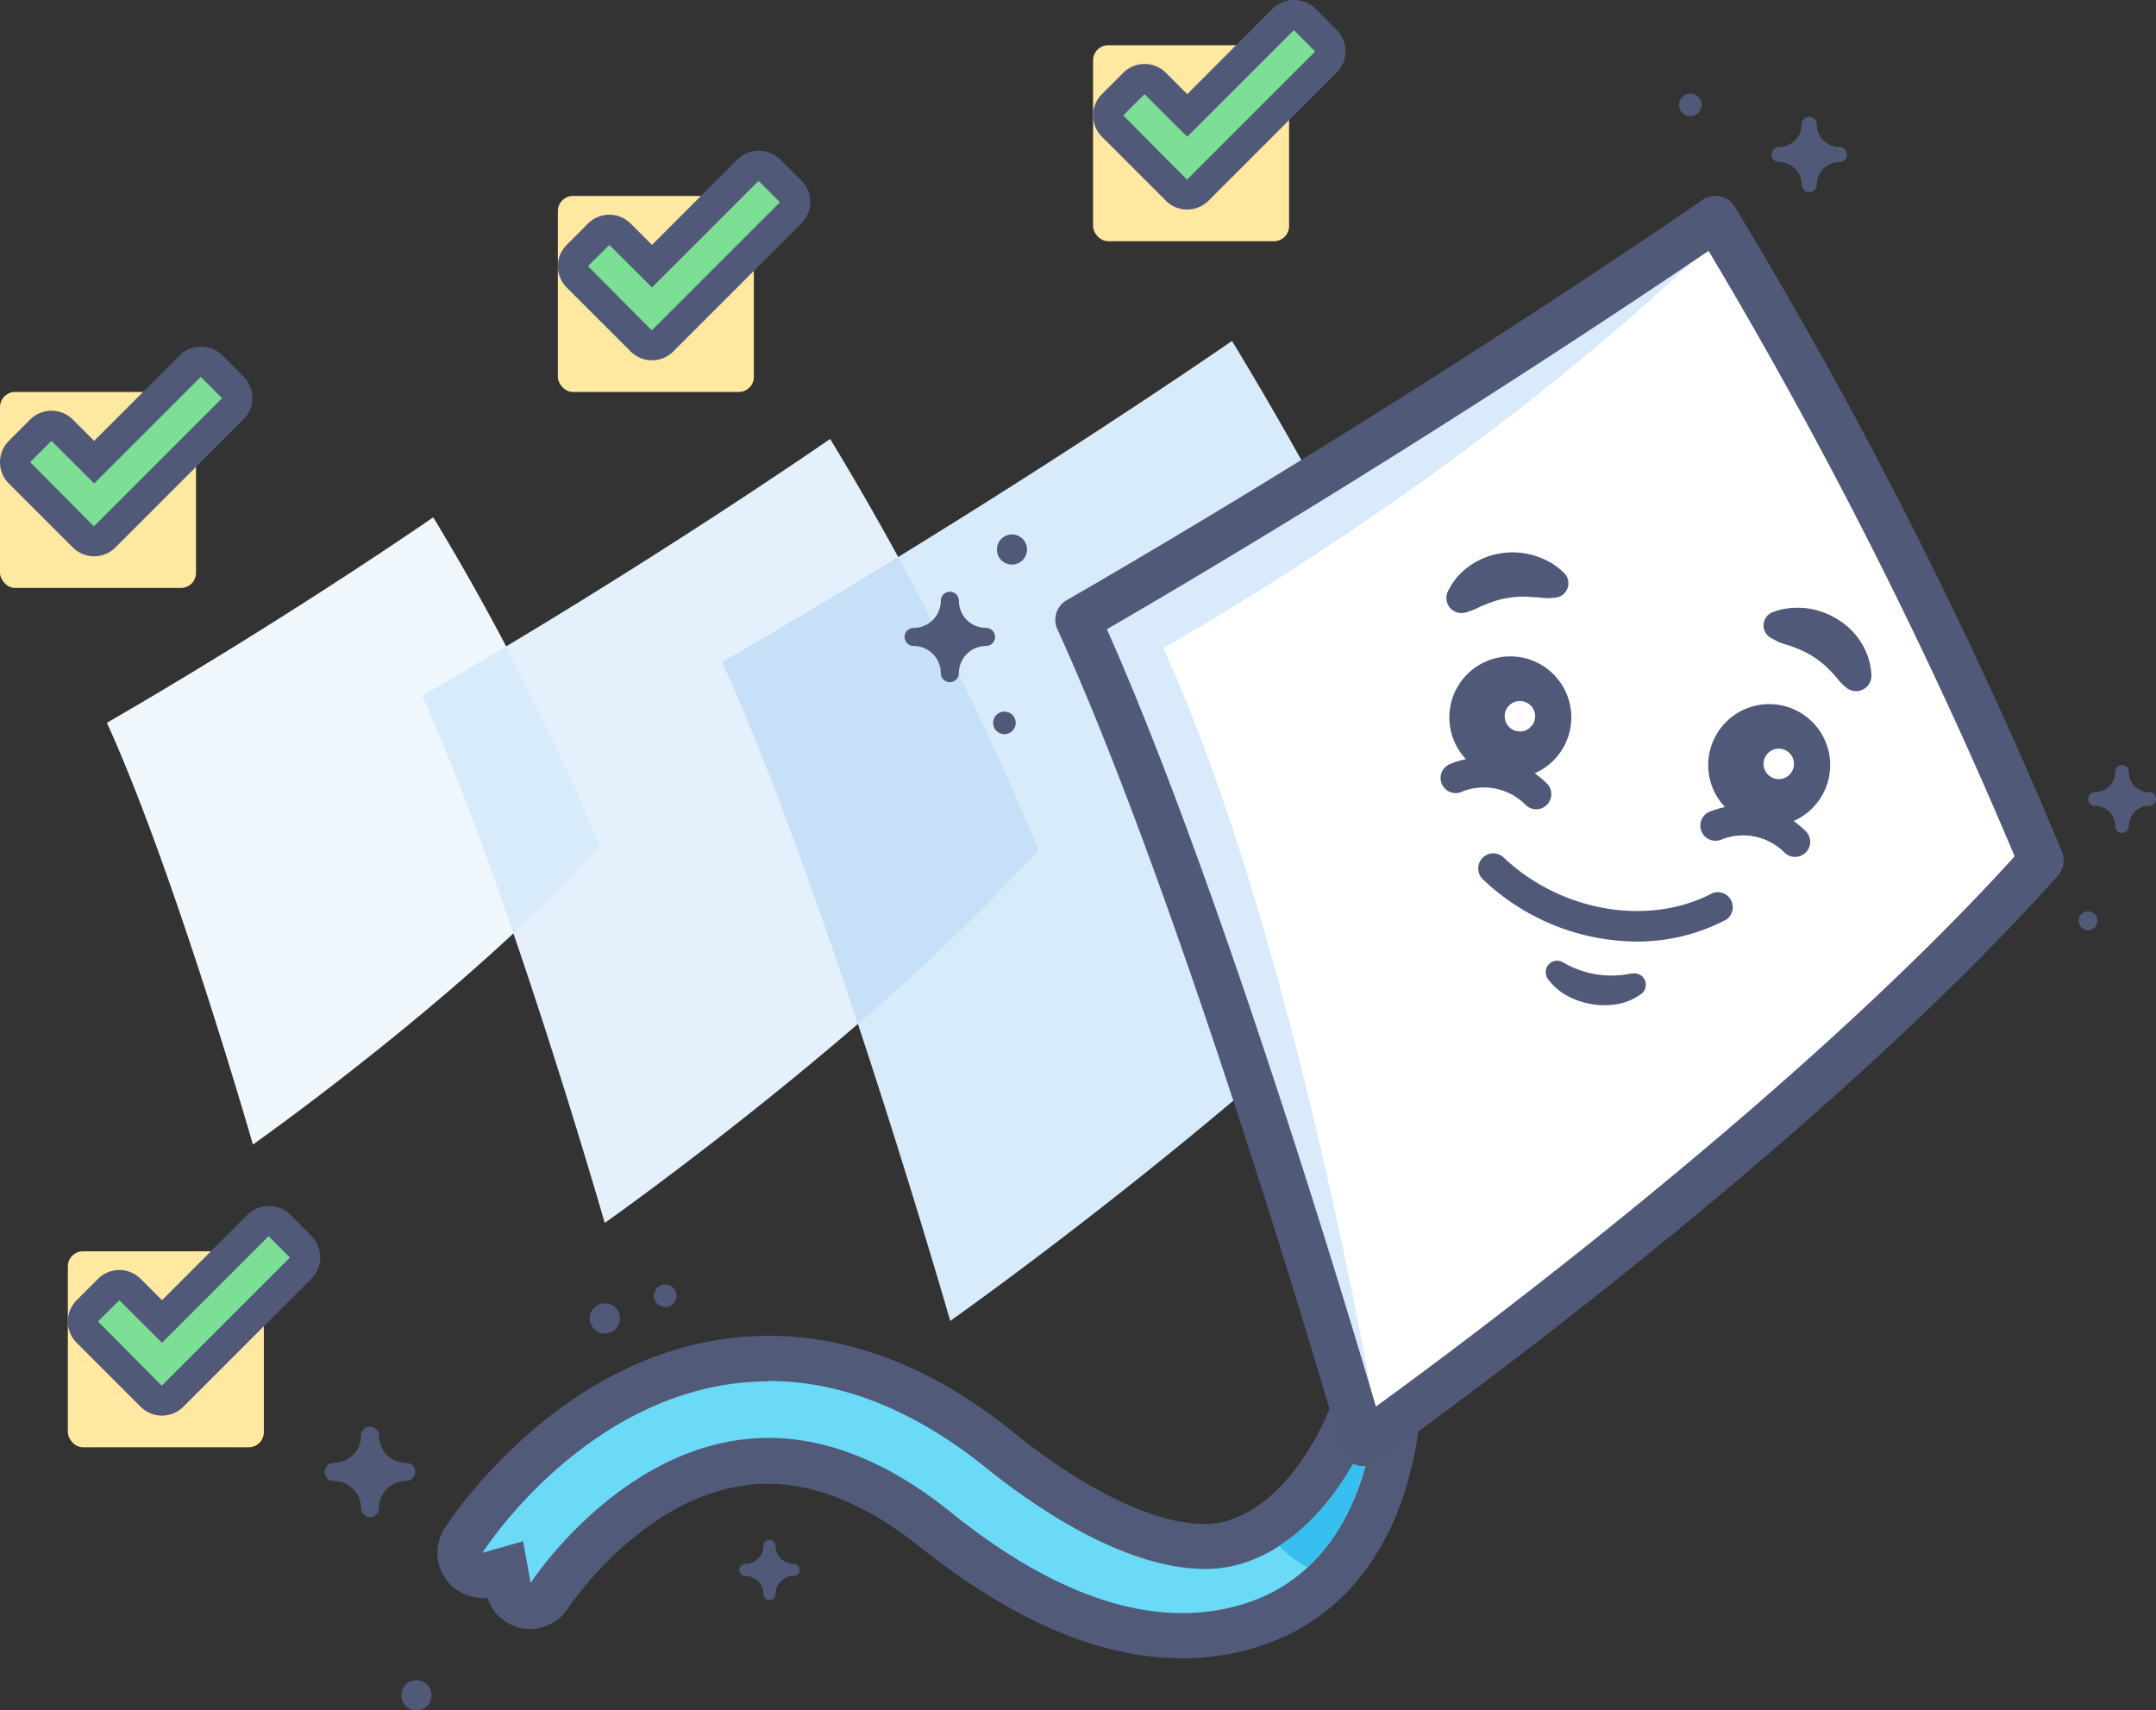 <svg xmlns="http://www.w3.org/2000/svg" viewBox="0 0 286 226.9"><rect x="0" y="0" width="286" height="226.9" fill="#333333" stroke="none"/><defs><style>.cls-3{fill:#d8ebfb}.cls-8{fill:#fff}.cls-9{fill:#515979}.cls-11{fill:#ffe8a0}.cls-12{fill:#7ddf96}</style></defs><g id="Layer_2" data-name="Layer 2"><g id="Layer_1-2" data-name="Layer 1"><path d="M33.55 151.84s28.91-20.39 46-39.6a321.62 321.62 0 00-22.08-43.61S38.2 82 14.18 95.89c8.93 19.57 19.37 55.95 19.37 55.95z" fill="#eff7fd"/><path d="M80.22 162.24s36.13-25.49 57.55-49.5a403.15 403.15 0 00-27.65-54.51S86 75 56 92.31c11.16 24.46 24.22 69.93 24.22 69.93z" fill="#e4f1fc"/><path class="cls-3" d="M79.59 112.24C75.34 102 70.91 93 67.14 85.75 63.55 87.9 59.82 90.1 56 92.31c4 8.82 8.29 20.36 12.11 31.53 4.08-3.84 8.02-7.72 11.48-11.6zM126.05 175.24s45.17-31.86 71.94-61.87a503.33 503.33 0 00-34.56-68.14s-30.11 20.9-67.65 42.6c13.95 30.57 30.27 87.41 30.27 87.41z"/><path d="M137.77 112.74a426.81 426.81 0 00-18.62-38.85 1061 1061 0 01-23.37 13.94c6.07 13.31 12.6 31.59 18 48a263 263 0 0023.99-23.09z" fill="#c6e0f7"/><path d="M156.78 217c-10 0-21-4.73-32.6-14.07-7.56-6.08-15.05-9.17-22.27-9.17a25.67 25.67 0 00-4.1.33c-14.93 2.44-24.8 17.41-24.9 17.56a3 3 0 01-2.52 1.35 2.86 2.86 0 01-.58-.06 3 3 0 01-2.37-2.39l-.44-2.3-2.18.6a3.11 3.11 0 01-.79.1 3 3 0 01-2.53-4.61c.52-.83 13.12-20.19 34.12-23.61a38.8 38.8 0 016.36-.52c10.33 0 20.65 4.09 30.68 12.17s19.94 12.75 27.09 12.75a13.45 13.45 0 003.91-.53c9.58-2.86 14.54-14.08 15.71-17.06a4.53 4.53 0 01.19-1 3 3 0 012.47-2.07 2.56 2.56 0 01.39 0 3 3 0 012.53 1.4l.12.19a3 3 0 01.32 2.53l-.16.46c-1.84 14-8.79 23.47-19.58 26.72a30.42 30.42 0 01-6.27 1.18c-.85.05-1.73.05-2.6.05z" fill="#6adaf7"/><path d="M102 183.21c9.64 0 19.3 3.86 28.8 11.51 10.2 8.21 20.66 13.42 29 13.42a16.76 16.76 0 004.77-.66c11.21-3.36 16.62-16.14 17.78-19.21-.5 4-2.75 20.12-17.52 24.56a26.35 26.35 0 01-5.65 1.07c-.78.07-1.57.1-2.36.1-9.35 0-19.65-4.48-30.72-13.4-8.12-6.54-16.22-9.84-24.14-9.84a29.39 29.39 0 00-4.59.37c-16.43 2.68-26.88 18.73-26.98 18.87l-1-5.53L64 206c.49-.77 12.4-19 32.07-22.26a36.44 36.44 0 015.88-.48m80.44 4.2l.12.19-.24.67c.06-.47.09-.77.12-.86M102 177.21a42.46 42.46 0 00-6.84.56C72.85 181.4 59.54 201.85 59 202.72a6 6 0 005 9.28h.66a6 6 0 004.54 4 6.4 6.4 0 001.15.11 6 6 0 005-2.76c.08-.12 9.29-14 22.85-16.2a22.13 22.13 0 013.63-.3c6.51 0 13.37 2.87 20.38 8.51C134.43 215.05 146 220 156.78 220c1 0 1.92 0 2.86-.12a33.43 33.43 0 006.88-1.3c11.91-3.59 19.58-13.83 21.65-28.88a1.8 1.8 0 00.09-.27 6 6 0 00-.64-5l-.11-.18a6 6 0 00-5.08-2.81 6.47 6.47 0 00-.76.05 6 6 0 00-5 4.14 7.61 7.61 0 00-.26 1.18 36.07 36.07 0 01-4.12 7.47c-2.84 3.92-6.05 6.44-9.52 7.48a10.67 10.67 0 01-3.05.41c-6.48 0-15.67-4.41-25.2-12.09C124 181.53 113 177.21 102 177.21z" fill="#515a78"/><path d="M169.69 205.07a13.9 13.9 0 003.73 2.85c7.13-6.61 8.51-16.66 8.89-19.65-.96 2.55-4.87 11.82-12.62 16.8z" fill="#37c0ef"/><path class="cls-8" d="M180.84 191.49s56.47-39.82 89.92-77.33A629.42 629.42 0 00227.57 29S189.92 55.11 143 82.23c17.45 38.21 37.84 109.26 37.84 109.26z"/><path class="cls-9" d="M244 19.5a3 3 0 01-3-3 1 1 0 00-2 0 3 3 0 01-3 3 1 1 0 000 2 3 3 0 013 3 1 1 0 002 0 3 3 0 013-3 1 1 0 000-2zM285.1 105.1a2.7 2.7 0 01-2.7-2.7.9.9 0 00-1.8 0 2.7 2.7 0 01-2.7 2.7.9.9 0 000 1.8 2.7 2.7 0 012.7 2.7.9.9 0 101.8 0 2.7 2.7 0 012.7-2.7.9.9 0 100-1.8z"/><path class="cls-8" d="M180.84 191.49s56.47-39.82 89.92-77.33A629.42 629.42 0 00227.57 29S189.92 55.11 143 82.23c17.45 38.21 37.84 109.26 37.84 109.26z"/><path d="M227.57 31.67s-34.95 24-81.87 51.1c17.44 38.21 36.76 105 36.76 105S171.77 124.22 154.32 86c46.92-27.12 73.25-54.33 73.25-54.33z" fill="#d9ebfa"/><path class="cls-9" d="M180.84 194.49a3.08 3.08 0 01-1-.17 3 3 0 01-1.89-2c-.2-.71-20.54-71.27-37.69-108.85a3 3 0 011.23-3.84c46.27-26.74 84-52.86 84.36-53.12a3 3 0 012.3-.47 2.93 2.93 0 011.94 1.34A637.89 637.89 0 01273.53 113a3 3 0 01-.53 3.15c-33.3 37.34-89.86 77.39-90.43 77.79a3 3 0 01-1.73.55zm-34-111c14.66 33 31.17 87.79 35.68 103.11 12.52-9.1 56.53-41.88 84.73-73a646.34 646.34 0 00-40.6-80.32c-9.15 6.2-41.33 27.83-79.8 50.19z"/><circle class="cls-9" cx="234.69" cy="101.5" r="8.09"/><path class="cls-9" d="M238.13 113.68a2 2 0 01-1.48-.65 7.78 7.78 0 00-8.26-1.67 2 2 0 01-1.66-3.65 11.78 11.78 0 0112.87 2.62 2 2 0 01-.12 2.82 2 2 0 01-1.35.53z"/><circle class="cls-9" cx="200.35" cy="95.17" r="8.09"/><path class="cls-9" d="M203.78 107.36a2 2 0 01-1.47-.65A7.8 7.8 0 00194 105a2 2 0 11-1.65-3.64 11.77 11.77 0 0112.9 2.64 2 2 0 01-1.47 3.36z"/><circle class="cls-8" cx="235.96" cy="101.34" r="2.02"/><circle class="cls-8" cx="201.62" cy="95.02" r="2.02"/><path class="cls-9" d="M205.31 79.36c-.38 0-.93-.09-1.38-.11s-.94-.06-1.38-.09a11.77 11.77 0 00-2.49.16 11 11 0 00-2.34.63c-.41.11-.81.33-1.26.49a13.33 13.33 0 01-1.4.61l-.51.16a2 2 0 01-2.41-2.89 9.63 9.63 0 011.16-1.77 9.7 9.7 0 015.87-3.16 10.05 10.05 0 014.48.35 11.1 11.1 0 012 .87 8.93 8.93 0 01.91.6 10.46 10.46 0 01.89.77 1.92 1.92 0 01-1.15 3.31zM235.18 81.2a10.41 10.41 0 011.12-.34 10 10 0 011.07-.18 11.24 11.24 0 012.17 0 10.2 10.2 0 014.25 1.5 9.36 9.36 0 013.21 3.25 9 9 0 01.89 2 9.44 9.44 0 01.36 2.09 2.05 2.05 0 01-1.9 2.17 2.1 2.1 0 01-1.48-.5l-.4-.35c-.42-.37-.7-.79-1-1.13s-.62-.69-.95-1a11.39 11.39 0 00-1.88-1.52 11.87 11.87 0 00-2.22-1.15c-.41-.16-.84-.34-1.29-.47s-1-.28-1.31-.46l-.87-.46a1.91 1.91 0 01-.78-2.59 1.94 1.94 0 011.01-.86zM217.71 131.86a7.5 7.5 0 01-3.17 1.35 9.9 9.9 0 01-3.39 0 10.06 10.06 0 01-3.22-1.09 7.62 7.62 0 01-2.6-2.26 1.52 1.52 0 012-2.2l.12.07a12.47 12.47 0 004.32 1.53 12.65 12.65 0 004.59-.11h.13a1.53 1.53 0 011.8 1.18 1.51 1.51 0 01-.58 1.53zM217.09 124.91a29.83 29.83 0 01-20.31-8.19 2 2 0 112.74-2.91c7.6 7.17 19.23 9.14 27.65 4.67A2 2 0 01229 122a25.41 25.41 0 01-11.91 2.91z"/><circle class="cls-9" cx="55.24" cy="224.9" r="2"/><circle class="cls-9" cx="88.24" cy="171.9" r="1.5"/><circle class="cls-9" cx="80.24" cy="174.9" r="2"/><circle class="cls-9" cx="276.99" cy="122.15" r="1.25"/><circle class="cls-9" cx="224.23" cy="13.9" r="1.5"/><circle class="cls-9" cx="133.24" cy="95.9" r="1.5"/><circle class="cls-9" cx="134.24" cy="72.9" r="2"/><path class="cls-9" d="M105.28 207.47a2.41 2.41 0 01-2.4-2.4.8.8 0 00-1.6 0 2.4 2.4 0 01-2.4 2.4.8.8 0 000 1.6 2.39 2.39 0 012.4 2.4.8.8 0 001.6 0 2.4 2.4 0 012.4-2.4.8.8 0 000-1.6zM53.88 194.07a3.61 3.61 0 01-3.6-3.6 1.2 1.2 0 00-2.4 0 3.6 3.6 0 01-3.6 3.6 1.2 1.2 0 000 2.4 3.6 3.6 0 013.6 3.6 1.2 1.2 0 102.4 0 3.6 3.6 0 013.6-3.6 1.2 1.2 0 100-2.4z"/><rect class="cls-11" x="145" y="6" width="26" height="26" rx="2"/><path class="cls-12" d="M157.49 25.8a2 2 0 01-1.42-.59l-8.48-8.48a2 2 0 01-.59-1.42 2 2 0 01.59-1.41l2.82-2.83a2 2 0 011.42-.58 2 2 0 011.41.58l4.25 4.24 12.72-12.72a2 2 0 011.42-.59 2 2 0 011.41.59l2.83 2.82a2 2 0 01.59 1.42 2 2 0 01-.59 1.41l-17 17a2 2 0 01-1.38.56z"/><path class="cls-9" d="M171.63 4l2.83 2.83-17 17-8.46-8.52 2.83-2.82 5.66 5.65L171.63 4m0-4a4 4 0 00-2.83 1.17l-11.31 11.32-2.83-2.83a4 4 0 00-5.66 0l-2.83 2.83a4 4 0 000 5.65l8.49 8.49a4 4 0 005.65 0l17-17a4 4 0 000-5.66l-2.82-2.83A4 4 0 00171.63 0z"/><rect class="cls-11" x="74" y="26" width="26" height="26" rx="2"/><path class="cls-12" d="M86.49 45.8a2 2 0 01-1.42-.59l-8.48-8.48a2 2 0 01-.59-1.42 2 2 0 01.59-1.41l2.82-2.83a2 2 0 011.42-.58 2 2 0 011.41.58l4.25 4.24 12.72-12.72a2 2 0 011.42-.59 2 2 0 011.41.59l2.83 2.82a2 2 0 010 2.83l-17 17a2 2 0 01-1.38.56z"/><path class="cls-9" d="M100.63 24l2.83 2.83-17 17L78 35.31l2.83-2.82 5.66 5.65L100.63 24m0-4a4 4 0 00-2.83 1.17L86.49 32.49l-2.83-2.83a4 4 0 00-5.66 0l-2.83 2.83a4 4 0 000 5.65l8.49 8.49a4 4 0 005.65 0l17-17a4 4 0 000-5.66l-2.82-2.83a4 4 0 00-2.86-1.14z"/><rect class="cls-11" y="52" width="26" height="26" rx="2"/><path class="cls-12" d="M12.49 71.8a2 2 0 01-1.42-.59l-8.48-8.48A2 2 0 012 61.31a2 2 0 01.59-1.41l2.82-2.83a2 2 0 011.42-.58 2 2 0 011.41.58l4.25 4.24 12.72-12.72a2 2 0 011.42-.59 2 2 0 011.41.59l2.83 2.82a2 2 0 010 2.83l-17 17a2 2 0 01-1.38.56z"/><path class="cls-9" d="M26.63 50l2.83 2.83-17 17L4 61.31l2.83-2.82 5.66 5.65L26.63 50m0-4a4 4 0 00-2.83 1.17L12.49 58.49l-2.83-2.83a4 4 0 00-5.66 0l-2.83 2.83a4 4 0 000 5.65l8.49 8.49a4 4 0 005.65 0l17-17a4 4 0 000-5.66l-2.82-2.83A4 4 0 0026.63 46z"/><rect class="cls-11" x="9" y="166" width="26" height="26" rx="2"/><path class="cls-12" d="M21.49 185.8a2 2 0 01-1.42-.59l-8.48-8.48a2 2 0 01-.59-1.42 2 2 0 01.59-1.41l2.82-2.83a2 2 0 011.42-.58 2 2 0 011.41.58l4.25 4.24 12.72-12.72a2 2 0 011.42-.59 2 2 0 011.41.59l2.83 2.82a2 2 0 010 2.83l-17 17a2 2 0 01-1.38.56z"/><path class="cls-9" d="M35.63 164l2.83 2.83-17 17-8.46-8.52 2.83-2.82 5.66 5.65L35.63 164m0-4a4 4 0 00-2.83 1.17l-11.31 11.32-2.83-2.83a4 4 0 00-5.66 0l-2.83 2.83a4 4 0 000 5.65l8.49 8.49a4 4 0 005.65 0l17-17a4 4 0 000-5.66l-2.82-2.83a4 4 0 00-2.86-1.14zM130.8 83.3a3.6 3.6 0 01-3.6-3.6 1.2 1.2 0 10-2.4 0 3.6 3.6 0 01-3.6 3.6 1.2 1.2 0 100 2.4 3.6 3.6 0 013.6 3.6 1.2 1.2 0 102.4 0 3.6 3.6 0 013.6-3.6 1.2 1.2 0 000-2.4z"/></g></g></svg>